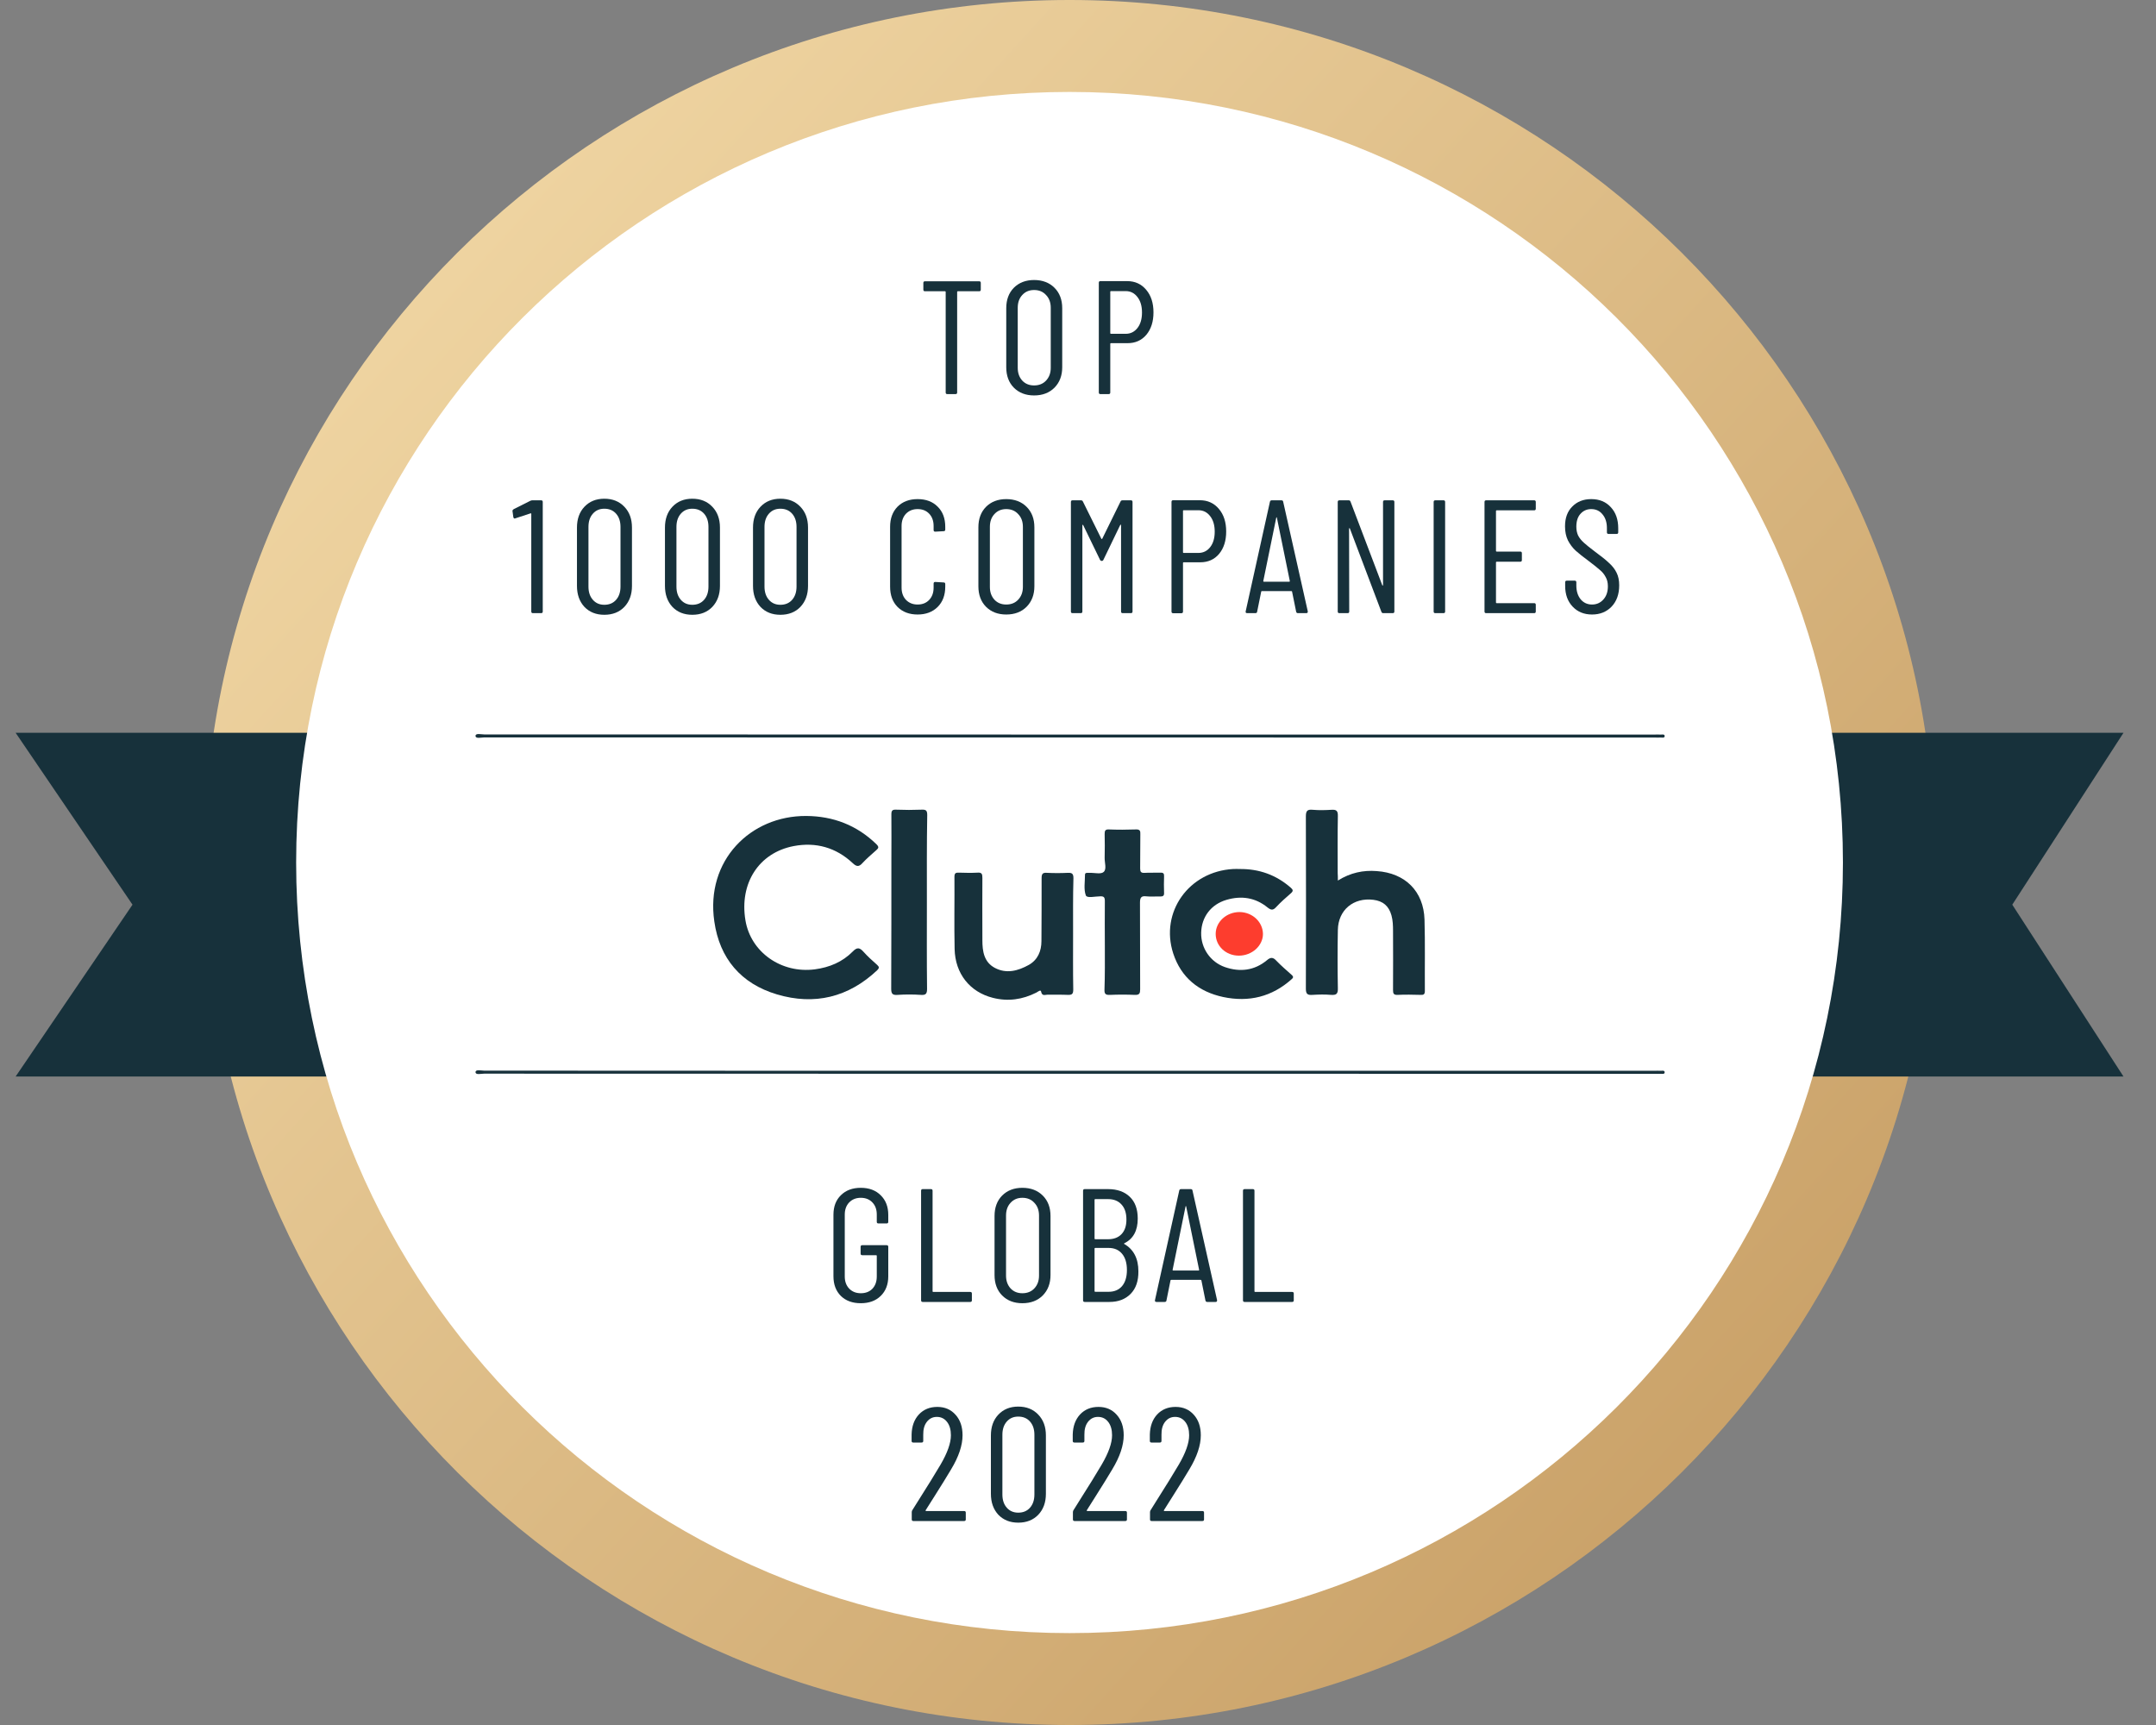 <svg width="100" height="80" viewBox="0 0 100 80" fill="none" xmlns="http://www.w3.org/2000/svg">
<rect x="0" y="0" width="100" height="80" fill="#808080" stroke="none"/>
<g clip-path="url(#clip0_4139_149995)">
<path d="M49.607 80C71.782 80 89.758 62.091 89.758 40C89.758 17.909 71.782 0 49.607 0C27.433 0 9.457 17.909 9.457 40C9.457 62.091 27.433 80 49.607 80Z" fill="url(#paint0_linear_4139_149995)"/>
<path d="M0.725 33.985H98.492L93.334 41.956L98.492 49.926H0.725L6.146 41.956L0.725 33.985Z" fill="#17313B"/>
<path d="M49.608 75.738C69.419 75.738 85.479 59.738 85.479 40.001C85.479 20.264 69.419 4.264 49.608 4.264C29.797 4.264 13.736 20.264 13.736 40.001C13.736 59.738 29.797 75.738 49.608 75.738Z" fill="white"/>
<path d="M37.395 37.842C38.65 37.85 39.742 38.272 40.647 39.149C40.77 39.271 40.761 39.328 40.647 39.425C40.427 39.62 40.199 39.815 40.003 40.026C39.832 40.221 39.718 40.188 39.547 40.026C38.772 39.303 37.843 39.044 36.816 39.238C35.194 39.547 34.289 40.968 34.575 42.681C34.819 44.159 36.237 45.157 37.794 44.955C38.471 44.865 39.074 44.614 39.555 44.126C39.751 43.923 39.873 43.94 40.052 44.142C40.248 44.362 40.468 44.557 40.688 44.752C40.786 44.841 40.786 44.898 40.688 44.995C39.351 46.254 37.778 46.635 36.034 46.116C34.371 45.62 33.376 44.451 33.132 42.738C32.716 39.904 34.811 37.826 37.395 37.842Z" fill="#17313B"/>
<path d="M62.053 40.837C62.64 40.471 63.235 40.349 63.854 40.398C65.175 40.487 66.031 41.332 66.072 42.647C66.104 43.752 66.08 44.856 66.088 45.96C66.088 46.114 66.031 46.147 65.892 46.139C65.534 46.13 65.183 46.122 64.824 46.139C64.637 46.147 64.612 46.074 64.612 45.911C64.621 45.002 64.612 44.084 64.612 43.175C64.612 42.931 64.604 42.688 64.539 42.452C64.417 42.014 64.148 41.787 63.699 41.73C62.778 41.616 62.069 42.201 62.053 43.126C62.036 44.028 62.036 44.929 62.053 45.83C62.061 46.098 61.98 46.155 61.735 46.139C61.45 46.114 61.164 46.122 60.879 46.139C60.651 46.155 60.569 46.106 60.569 45.854C60.578 43.191 60.578 40.52 60.569 37.857C60.569 37.589 60.651 37.532 60.895 37.556C61.181 37.581 61.466 37.573 61.751 37.556C61.98 37.54 62.061 37.597 62.053 37.849C62.036 38.734 62.045 39.611 62.045 40.496C62.053 40.585 62.053 40.682 62.053 40.837Z" fill="#17313B"/>
<path d="M49.772 43.305C49.772 44.166 49.764 45.026 49.78 45.887C49.78 46.09 49.731 46.147 49.527 46.139C49.209 46.123 48.9 46.139 48.582 46.131C48.476 46.131 48.329 46.212 48.288 45.984C48.272 45.879 48.133 46.001 48.068 46.033C47.424 46.358 46.756 46.455 46.054 46.277C44.986 46.009 44.302 45.156 44.277 44.011C44.253 42.899 44.277 41.778 44.269 40.666C44.269 40.495 44.326 40.463 44.481 40.471C44.766 40.479 45.052 40.487 45.337 40.471C45.541 40.455 45.565 40.536 45.565 40.714C45.557 41.624 45.565 42.541 45.565 43.451C45.565 43.5 45.565 43.548 45.565 43.605C45.565 44.117 45.639 44.62 46.144 44.888C46.682 45.172 47.22 45.026 47.717 44.75C48.133 44.515 48.304 44.109 48.304 43.646C48.312 42.671 48.312 41.697 48.312 40.731C48.312 40.536 48.353 40.463 48.557 40.479C48.883 40.495 49.209 40.495 49.535 40.479C49.731 40.471 49.788 40.528 49.788 40.731C49.764 41.583 49.772 42.444 49.772 43.305Z" fill="#17313B"/>
<path d="M57.506 40.302C58.395 40.294 59.177 40.57 59.854 41.155C59.976 41.261 60.001 41.317 59.87 41.431C59.634 41.634 59.398 41.845 59.185 42.073C59.039 42.235 58.941 42.203 58.786 42.081C58.224 41.626 57.58 41.529 56.887 41.732C56.169 41.943 55.729 42.527 55.713 43.258C55.696 43.965 56.137 44.614 56.813 44.85C57.514 45.093 58.183 45.012 58.762 44.533C58.941 44.379 59.055 44.395 59.202 44.557C59.422 44.785 59.658 44.988 59.895 45.199C59.976 45.272 60.017 45.321 59.911 45.41C58.998 46.23 57.922 46.49 56.732 46.238C55.599 45.995 54.783 45.337 54.416 44.216C53.797 42.3 55.142 40.416 57.196 40.302C57.302 40.294 57.408 40.302 57.506 40.302Z" fill="#17313B"/>
<path d="M51.245 43.858C51.245 43.168 51.236 42.478 51.245 41.788C51.245 41.617 51.204 41.56 51.025 41.569C50.796 41.569 50.421 41.666 50.364 41.528C50.258 41.244 50.324 40.895 50.324 40.57C50.324 40.505 50.356 40.481 50.421 40.481C50.462 40.481 50.503 40.481 50.544 40.481C50.764 40.472 51.065 40.554 51.188 40.44C51.343 40.31 51.228 40.002 51.236 39.774C51.245 39.409 51.245 39.043 51.236 38.678C51.236 38.532 51.261 38.459 51.432 38.467C51.848 38.483 52.264 38.483 52.687 38.467C52.875 38.459 52.899 38.54 52.891 38.694C52.883 39.222 52.891 39.75 52.883 40.278C52.883 40.432 52.924 40.489 53.087 40.481C53.331 40.464 53.576 40.481 53.821 40.472C53.959 40.464 54 40.513 53.992 40.643C53.983 40.895 53.983 41.146 53.992 41.406C54 41.544 53.943 41.577 53.812 41.577C53.6 41.569 53.38 41.593 53.168 41.569C52.916 41.536 52.875 41.65 52.875 41.869C52.883 43.209 52.875 44.548 52.883 45.88C52.883 46.067 52.85 46.148 52.639 46.14C52.255 46.123 51.864 46.123 51.481 46.14C51.285 46.148 51.22 46.099 51.228 45.896C51.253 45.214 51.245 44.54 51.245 43.858Z" fill="#17313B"/>
<path d="M42.991 41.845C42.991 43.184 42.983 44.516 42.999 45.856C42.999 46.075 42.95 46.156 42.722 46.14C42.355 46.115 41.988 46.115 41.621 46.14C41.393 46.156 41.336 46.083 41.336 45.856C41.344 43.858 41.344 41.861 41.344 39.864C41.344 39.165 41.352 38.467 41.344 37.769C41.344 37.598 41.385 37.541 41.564 37.55C41.964 37.566 42.355 37.566 42.755 37.55C42.958 37.541 43.007 37.598 43.007 37.801C42.983 39.149 42.991 40.497 42.991 41.845Z" fill="#17313B"/>
<path d="M57.462 44.32C56.859 44.32 56.386 43.874 56.386 43.313C56.386 42.753 56.883 42.298 57.495 42.298C58.09 42.306 58.571 42.753 58.579 43.313C58.579 43.857 58.074 44.32 57.462 44.32Z" fill="#FD3D2E"/>
<path d="M49.666 34.066C58.7 34.066 67.733 34.066 76.767 34.066C76.832 34.066 76.906 34.06 76.971 34.066C77.054 34.079 77.211 34.022 77.211 34.136C77.211 34.251 77.063 34.194 76.971 34.206C76.915 34.213 76.859 34.206 76.795 34.206C58.681 34.206 40.568 34.206 22.454 34.2C22.315 34.2 22.056 34.27 22.056 34.13C22.056 33.99 22.315 34.06 22.454 34.06C31.525 34.066 40.595 34.066 49.666 34.066Z" fill="#17313B"/>
<path d="M49.666 49.659C58.7 49.659 67.733 49.659 76.767 49.659C76.832 49.659 76.906 49.653 76.971 49.659C77.054 49.672 77.211 49.615 77.211 49.729C77.211 49.844 77.063 49.787 76.971 49.799C76.915 49.806 76.859 49.799 76.795 49.799C58.681 49.799 40.568 49.799 22.454 49.793C22.315 49.793 22.056 49.863 22.056 49.723C22.056 49.583 22.315 49.653 22.454 49.653C31.525 49.659 40.595 49.659 49.666 49.659Z" fill="#17313B"/>
<path d="M39.925 60.439C39.539 60.439 39.232 60.327 39.002 60.103C38.772 59.874 38.657 59.569 38.657 59.191V56.335C38.657 55.956 38.772 55.655 39.002 55.431C39.232 55.202 39.539 55.087 39.925 55.087C40.31 55.087 40.617 55.202 40.847 55.431C41.083 55.66 41.2 55.964 41.2 56.343V56.664C41.2 56.714 41.175 56.739 41.125 56.739H40.742C40.692 56.739 40.667 56.714 40.667 56.664V56.328C40.667 56.094 40.6 55.907 40.465 55.767C40.33 55.623 40.15 55.55 39.925 55.55C39.705 55.55 39.524 55.623 39.384 55.767C39.249 55.912 39.182 56.099 39.182 56.328V59.198C39.182 59.428 39.249 59.614 39.384 59.759C39.524 59.904 39.705 59.976 39.925 59.976C40.15 59.976 40.33 59.906 40.465 59.766C40.6 59.622 40.667 59.432 40.667 59.198V58.242C40.667 58.222 40.657 58.212 40.637 58.212H39.992C39.942 58.212 39.917 58.187 39.917 58.137V57.823C39.917 57.773 39.942 57.748 39.992 57.748H41.125C41.175 57.748 41.2 57.773 41.2 57.823V59.191C41.2 59.569 41.083 59.874 40.847 60.103C40.617 60.327 40.31 60.439 39.925 60.439Z" fill="#17313B"/>
<path d="M42.797 60.38C42.747 60.38 42.722 60.355 42.722 60.305V55.222C42.722 55.172 42.747 55.147 42.797 55.147H43.18C43.23 55.147 43.255 55.172 43.255 55.222V59.886C43.255 59.906 43.265 59.916 43.285 59.916H45.003C45.053 59.916 45.078 59.941 45.078 59.991V60.305C45.078 60.355 45.053 60.38 45.003 60.38H42.797Z" fill="#17313B"/>
<path d="M47.419 60.439C47.034 60.439 46.722 60.32 46.482 60.08C46.246 59.841 46.129 59.525 46.129 59.131V56.395C46.129 56.001 46.246 55.685 46.482 55.446C46.722 55.207 47.034 55.087 47.419 55.087C47.81 55.087 48.125 55.207 48.365 55.446C48.605 55.685 48.725 56.001 48.725 56.395V59.131C48.725 59.52 48.605 59.836 48.365 60.08C48.125 60.32 47.81 60.439 47.419 60.439ZM47.419 59.976C47.65 59.976 47.835 59.901 47.975 59.752C48.12 59.597 48.192 59.4 48.192 59.161V56.373C48.192 56.129 48.12 55.932 47.975 55.782C47.835 55.628 47.65 55.55 47.419 55.55C47.194 55.55 47.012 55.628 46.872 55.782C46.732 55.932 46.662 56.129 46.662 56.373V59.161C46.662 59.4 46.732 59.597 46.872 59.752C47.012 59.901 47.194 59.976 47.419 59.976Z" fill="#17313B"/>
<path d="M52.801 58.959C52.806 59.408 52.686 59.757 52.441 60.006C52.196 60.255 51.868 60.38 51.458 60.38H50.31C50.26 60.38 50.235 60.355 50.235 60.305V55.222C50.235 55.172 50.26 55.147 50.31 55.147H51.391C51.821 55.147 52.158 55.267 52.404 55.506C52.649 55.74 52.771 56.076 52.771 56.515C52.771 57.073 52.564 57.454 52.148 57.659C52.138 57.664 52.133 57.669 52.133 57.674C52.133 57.679 52.136 57.684 52.141 57.689C52.581 57.943 52.801 58.366 52.801 58.959ZM50.798 55.611C50.778 55.611 50.768 55.62 50.768 55.64V57.442C50.768 57.462 50.778 57.472 50.798 57.472H51.391C51.661 57.472 51.871 57.392 52.021 57.233C52.171 57.073 52.246 56.849 52.246 56.56C52.246 56.261 52.171 56.029 52.021 55.865C51.871 55.695 51.661 55.611 51.391 55.611H50.798ZM51.421 59.909C51.686 59.909 51.893 59.821 52.043 59.647C52.193 59.468 52.269 59.218 52.269 58.9C52.269 58.576 52.193 58.324 52.043 58.145C51.893 57.965 51.686 57.875 51.421 57.875H50.798C50.778 57.875 50.768 57.885 50.768 57.905V59.879C50.768 59.899 50.778 59.909 50.798 59.909H51.421Z" fill="#17313B"/>
<path d="M55.994 60.38C55.949 60.38 55.921 60.357 55.911 60.312L55.724 59.385C55.724 59.376 55.719 59.368 55.709 59.363C55.704 59.358 55.696 59.355 55.686 59.355H54.328C54.318 59.355 54.308 59.358 54.298 59.363C54.293 59.368 54.29 59.376 54.29 59.385L54.103 60.312C54.098 60.357 54.07 60.38 54.02 60.38H53.638C53.613 60.38 53.593 60.372 53.578 60.357C53.568 60.342 53.565 60.322 53.57 60.297L54.696 55.214C54.706 55.169 54.733 55.147 54.778 55.147H55.228C55.278 55.147 55.306 55.169 55.311 55.214L56.451 60.297V60.312C56.451 60.357 56.429 60.38 56.384 60.38H55.994ZM54.388 58.892C54.388 58.912 54.395 58.922 54.41 58.922H55.596C55.611 58.922 55.618 58.912 55.618 58.892L55.018 55.954C55.013 55.939 55.008 55.932 55.003 55.932C54.998 55.932 54.993 55.939 54.988 55.954L54.388 58.892Z" fill="#17313B"/>
<path d="M57.727 60.38C57.677 60.38 57.652 60.355 57.652 60.305V55.222C57.652 55.172 57.677 55.147 57.727 55.147H58.11C58.16 55.147 58.185 55.172 58.185 55.222V59.886C58.185 59.906 58.195 59.916 58.215 59.916H59.933C59.983 59.916 60.008 59.941 60.008 59.991V60.305C60.008 60.355 59.983 60.38 59.933 60.38H57.727Z" fill="#17313B"/>
<path d="M42.934 70.039C42.929 70.049 42.929 70.059 42.934 70.069C42.939 70.074 42.947 70.077 42.957 70.077H44.72C44.77 70.077 44.795 70.102 44.795 70.151V70.465C44.795 70.515 44.77 70.54 44.72 70.54H42.364C42.314 70.54 42.289 70.515 42.289 70.465V70.129C42.289 70.089 42.299 70.057 42.319 70.032C42.474 69.787 42.562 69.648 42.582 69.613C43.022 68.92 43.37 68.357 43.625 67.924C43.945 67.376 44.105 66.922 44.105 66.563C44.105 66.304 44.045 66.097 43.925 65.943C43.805 65.788 43.647 65.711 43.452 65.711C43.262 65.711 43.107 65.788 42.987 65.943C42.872 66.092 42.817 66.292 42.822 66.541V66.825C42.822 66.875 42.797 66.9 42.747 66.9H42.357C42.306 66.9 42.282 66.875 42.282 66.825V66.526C42.291 66.142 42.404 65.833 42.619 65.599C42.839 65.365 43.124 65.248 43.474 65.248C43.825 65.248 44.107 65.37 44.322 65.614C44.538 65.853 44.645 66.17 44.645 66.563C44.645 67.032 44.468 67.56 44.112 68.148C43.932 68.452 43.68 68.861 43.355 69.374L42.934 70.039Z" fill="#17313B"/>
<path d="M47.228 70.616C46.848 70.616 46.54 70.493 46.305 70.249C46.075 70 45.96 69.676 45.96 69.277V66.571C45.96 66.173 46.075 65.851 46.305 65.607C46.54 65.358 46.848 65.233 47.228 65.233C47.613 65.233 47.923 65.358 48.158 65.607C48.394 65.851 48.511 66.173 48.511 66.571V69.277C48.511 69.676 48.394 70 48.158 70.249C47.923 70.493 47.613 70.616 47.228 70.616ZM47.228 70.152C47.458 70.152 47.641 70.075 47.776 69.92C47.911 69.766 47.978 69.562 47.978 69.307V66.541C47.978 66.287 47.911 66.083 47.776 65.929C47.641 65.774 47.458 65.697 47.228 65.697C47.008 65.697 46.83 65.774 46.695 65.929C46.56 66.083 46.493 66.287 46.493 66.541V69.307C46.493 69.562 46.56 69.766 46.695 69.92C46.83 70.075 47.008 70.152 47.228 70.152Z" fill="#17313B"/>
<path d="M50.409 70.039C50.404 70.049 50.404 70.059 50.409 70.069C50.414 70.074 50.422 70.077 50.432 70.077H52.195C52.245 70.077 52.27 70.102 52.27 70.151V70.465C52.27 70.515 52.245 70.54 52.195 70.54H49.839C49.789 70.54 49.764 70.515 49.764 70.465V70.129C49.764 70.089 49.774 70.057 49.794 70.032C49.949 69.787 50.036 69.648 50.056 69.613C50.497 68.92 50.844 68.357 51.099 67.924C51.42 67.376 51.58 66.922 51.58 66.563C51.58 66.304 51.52 66.097 51.4 65.943C51.28 65.788 51.122 65.711 50.927 65.711C50.737 65.711 50.582 65.788 50.462 65.943C50.347 66.092 50.292 66.292 50.297 66.541V66.825C50.297 66.875 50.272 66.9 50.222 66.9H49.831C49.781 66.9 49.756 66.875 49.756 66.825V66.526C49.766 66.142 49.879 65.833 50.094 65.599C50.314 65.365 50.599 65.248 50.949 65.248C51.3 65.248 51.582 65.37 51.797 65.614C52.012 65.853 52.12 66.17 52.12 66.563C52.12 67.032 51.942 67.56 51.587 68.148C51.407 68.452 51.154 68.861 50.829 69.374L50.409 70.039Z" fill="#17313B"/>
<path d="M53.985 70.039C53.98 70.049 53.98 70.059 53.985 70.069C53.99 70.074 53.997 70.077 54.007 70.077H55.771C55.821 70.077 55.846 70.102 55.846 70.151V70.465C55.846 70.515 55.821 70.54 55.771 70.54H53.414C53.364 70.54 53.34 70.515 53.34 70.465V70.129C53.34 70.089 53.35 70.057 53.37 70.032C53.525 69.787 53.612 69.648 53.632 69.613C54.072 68.92 54.42 68.357 54.675 67.924C54.995 67.376 55.155 66.922 55.155 66.563C55.155 66.304 55.095 66.097 54.975 65.943C54.855 65.788 54.698 65.711 54.502 65.711C54.312 65.711 54.157 65.788 54.037 65.943C53.922 66.092 53.867 66.292 53.872 66.541V66.825C53.872 66.875 53.847 66.9 53.797 66.9H53.407C53.357 66.9 53.332 66.875 53.332 66.825V66.526C53.342 66.142 53.455 65.833 53.67 65.599C53.89 65.365 54.175 65.248 54.525 65.248C54.875 65.248 55.158 65.37 55.373 65.614C55.588 65.853 55.696 66.17 55.696 66.563C55.696 67.032 55.518 67.56 55.163 68.148C54.983 68.452 54.73 68.861 54.405 69.374L53.985 70.039Z" fill="#17313B"/>
<path d="M45.416 13.045C45.466 13.045 45.491 13.07 45.491 13.12V13.434C45.491 13.483 45.466 13.508 45.416 13.508H44.425C44.405 13.508 44.395 13.518 44.395 13.538V18.203C44.395 18.253 44.37 18.277 44.32 18.277H43.938C43.888 18.277 43.863 18.253 43.863 18.203V13.538C43.863 13.518 43.853 13.508 43.833 13.508H42.902C42.852 13.508 42.827 13.483 42.827 13.434V13.12C42.827 13.07 42.852 13.045 42.902 13.045H45.416Z" fill="#17313B"/>
<path d="M47.963 18.339C47.578 18.339 47.265 18.219 47.025 17.98C46.79 17.741 46.672 17.424 46.672 17.03V14.294C46.672 13.901 46.79 13.584 47.025 13.345C47.265 13.106 47.578 12.986 47.963 12.986C48.353 12.986 48.668 13.106 48.908 13.345C49.148 13.584 49.268 13.901 49.268 14.294V17.03C49.268 17.419 49.148 17.736 48.908 17.98C48.668 18.219 48.353 18.339 47.963 18.339ZM47.963 17.875C48.193 17.875 48.378 17.8 48.518 17.651C48.663 17.496 48.736 17.3 48.736 17.06V14.272C48.736 14.028 48.663 13.831 48.518 13.682C48.378 13.527 48.193 13.45 47.963 13.45C47.738 13.45 47.555 13.527 47.415 13.682C47.275 13.831 47.205 14.028 47.205 14.272V17.06C47.205 17.3 47.275 17.496 47.415 17.651C47.555 17.8 47.738 17.875 47.963 17.875Z" fill="#17313B"/>
<path d="M52.278 13.037C52.643 13.037 52.938 13.171 53.163 13.44C53.388 13.704 53.501 14.053 53.501 14.487C53.501 14.915 53.391 15.262 53.17 15.526C52.95 15.785 52.66 15.915 52.3 15.915H51.527C51.507 15.915 51.497 15.925 51.497 15.944V18.202C51.497 18.252 51.472 18.277 51.422 18.277H51.04C50.99 18.277 50.965 18.252 50.965 18.202V13.111C50.965 13.062 50.99 13.037 51.04 13.037H52.278ZM52.21 15.481C52.435 15.481 52.618 15.391 52.758 15.212C52.898 15.033 52.968 14.793 52.968 14.494C52.968 14.195 52.898 13.956 52.758 13.777C52.618 13.592 52.435 13.5 52.21 13.5H51.527C51.507 13.5 51.497 13.51 51.497 13.53V15.451C51.497 15.471 51.507 15.481 51.527 15.481H52.21Z" fill="#17313B"/>
<path d="M24.597 23.226C24.627 23.211 24.659 23.203 24.694 23.203H25.099C25.149 23.203 25.174 23.228 25.174 23.278V28.361C25.174 28.411 25.149 28.436 25.099 28.436H24.717C24.667 28.436 24.642 28.411 24.642 28.361V23.831C24.642 23.821 24.637 23.814 24.627 23.809C24.622 23.804 24.614 23.804 24.604 23.809L23.899 24.04L23.876 24.048C23.841 24.048 23.819 24.025 23.809 23.981L23.771 23.704V23.689C23.771 23.664 23.789 23.639 23.824 23.614L24.597 23.226Z" fill="#17313B"/>
<path d="M28.029 28.512C27.649 28.512 27.341 28.39 27.106 28.145C26.876 27.896 26.761 27.572 26.761 27.173V24.467C26.761 24.069 26.876 23.747 27.106 23.503C27.341 23.254 27.649 23.129 28.029 23.129C28.414 23.129 28.725 23.254 28.96 23.503C29.195 23.747 29.312 24.069 29.312 24.467V27.173C29.312 27.572 29.195 27.896 28.96 28.145C28.725 28.39 28.414 28.512 28.029 28.512ZM28.029 28.048C28.259 28.048 28.442 27.971 28.577 27.816C28.712 27.662 28.78 27.457 28.78 27.203V24.438C28.78 24.183 28.712 23.979 28.577 23.825C28.442 23.67 28.259 23.593 28.029 23.593C27.809 23.593 27.632 23.67 27.497 23.825C27.361 23.979 27.294 24.183 27.294 24.438V27.203C27.294 27.457 27.361 27.662 27.497 27.816C27.632 27.971 27.809 28.048 28.029 28.048Z" fill="#17313B"/>
<path d="M32.11 28.512C31.73 28.512 31.422 28.39 31.187 28.145C30.957 27.896 30.842 27.572 30.842 27.173V24.467C30.842 24.069 30.957 23.747 31.187 23.503C31.422 23.254 31.73 23.129 32.11 23.129C32.495 23.129 32.805 23.254 33.04 23.503C33.275 23.747 33.393 24.069 33.393 24.467V27.173C33.393 27.572 33.275 27.896 33.04 28.145C32.805 28.39 32.495 28.512 32.11 28.512ZM32.11 28.048C32.34 28.048 32.523 27.971 32.658 27.816C32.793 27.662 32.86 27.457 32.86 27.203V24.438C32.86 24.183 32.793 23.979 32.658 23.825C32.523 23.67 32.34 23.593 32.11 23.593C31.89 23.593 31.712 23.67 31.577 23.825C31.442 23.979 31.375 24.183 31.375 24.438V27.203C31.375 27.457 31.442 27.662 31.577 27.816C31.712 27.971 31.89 28.048 32.11 28.048Z" fill="#17313B"/>
<path d="M36.195 28.512C35.815 28.512 35.507 28.39 35.272 28.145C35.042 27.896 34.926 27.572 34.926 27.173V24.467C34.926 24.069 35.042 23.747 35.272 23.503C35.507 23.254 35.815 23.129 36.195 23.129C36.58 23.129 36.89 23.254 37.125 23.503C37.36 23.747 37.478 24.069 37.478 24.467V27.173C37.478 27.572 37.36 27.896 37.125 28.145C36.89 28.39 36.58 28.512 36.195 28.512ZM36.195 28.048C36.425 28.048 36.607 27.971 36.742 27.816C36.877 27.662 36.945 27.457 36.945 27.203V24.438C36.945 24.183 36.877 23.979 36.742 23.825C36.607 23.67 36.425 23.593 36.195 23.593C35.974 23.593 35.797 23.67 35.662 23.825C35.527 23.979 35.459 24.183 35.459 24.438V27.203C35.459 27.457 35.527 27.662 35.662 27.816C35.797 27.971 35.974 28.048 36.195 28.048Z" fill="#17313B"/>
<path d="M42.56 28.499C42.175 28.499 41.865 28.382 41.63 28.148C41.4 27.914 41.285 27.6 41.285 27.206V24.433C41.285 24.044 41.4 23.733 41.63 23.498C41.865 23.264 42.175 23.147 42.56 23.147C42.95 23.147 43.261 23.264 43.491 23.498C43.726 23.728 43.843 24.039 43.843 24.433V24.56C43.843 24.61 43.818 24.635 43.768 24.635L43.378 24.657C43.328 24.657 43.303 24.632 43.303 24.582V24.395C43.303 24.161 43.236 23.972 43.1 23.827C42.965 23.683 42.785 23.61 42.56 23.61C42.34 23.61 42.16 23.683 42.02 23.827C41.885 23.972 41.817 24.161 41.817 24.395V27.251C41.817 27.485 41.885 27.674 42.02 27.819C42.16 27.963 42.34 28.036 42.56 28.036C42.785 28.036 42.965 27.963 43.1 27.819C43.236 27.674 43.303 27.485 43.303 27.251V27.064C43.303 27.014 43.328 26.989 43.378 26.989L43.768 27.012C43.818 27.012 43.843 27.037 43.843 27.086V27.206C43.843 27.6 43.726 27.914 43.491 28.148C43.256 28.382 42.945 28.499 42.56 28.499Z" fill="#17313B"/>
<path d="M46.671 28.499C46.286 28.499 45.973 28.38 45.733 28.14C45.498 27.901 45.38 27.585 45.38 27.191V24.455C45.38 24.061 45.498 23.745 45.733 23.506C45.973 23.267 46.286 23.147 46.671 23.147C47.061 23.147 47.376 23.267 47.616 23.506C47.856 23.745 47.977 24.061 47.977 24.455V27.191C47.977 27.58 47.856 27.896 47.616 28.14C47.376 28.38 47.061 28.499 46.671 28.499ZM46.671 28.036C46.901 28.036 47.086 27.961 47.226 27.811C47.371 27.657 47.444 27.46 47.444 27.221V24.433C47.444 24.189 47.371 23.992 47.226 23.842C47.086 23.688 46.901 23.61 46.671 23.61C46.446 23.61 46.263 23.688 46.123 23.842C45.983 23.992 45.913 24.189 45.913 24.433V27.221C45.913 27.46 45.983 27.657 46.123 27.811C46.263 27.961 46.446 28.036 46.671 28.036Z" fill="#17313B"/>
<path d="M51.974 23.256C51.989 23.221 52.019 23.203 52.064 23.203H52.454C52.504 23.203 52.529 23.228 52.529 23.278V28.361C52.529 28.411 52.504 28.436 52.454 28.436H52.072C52.022 28.436 51.997 28.411 51.997 28.361V24.354C51.997 24.339 51.992 24.332 51.982 24.332C51.977 24.332 51.969 24.337 51.959 24.347L51.179 25.962C51.164 25.996 51.139 26.014 51.104 26.014C51.064 26.014 51.036 25.996 51.021 25.962L50.241 24.354C50.231 24.344 50.221 24.339 50.211 24.339C50.206 24.339 50.203 24.347 50.203 24.362V28.361C50.203 28.411 50.178 28.436 50.128 28.436H49.746C49.696 28.436 49.671 28.411 49.671 28.361V23.278C49.671 23.228 49.696 23.203 49.746 23.203H50.136C50.181 23.203 50.211 23.221 50.226 23.256L51.081 24.982C51.086 24.992 51.094 24.997 51.104 24.997C51.114 24.997 51.121 24.992 51.126 24.982L51.974 23.256Z" fill="#17313B"/>
<path d="M55.651 23.199C56.016 23.199 56.311 23.334 56.536 23.603C56.761 23.867 56.873 24.216 56.873 24.649C56.873 25.078 56.763 25.424 56.543 25.689C56.323 25.948 56.033 26.077 55.673 26.077H54.9C54.88 26.077 54.87 26.087 54.87 26.107V28.364C54.87 28.414 54.845 28.439 54.795 28.439H54.413C54.362 28.439 54.337 28.414 54.337 28.364V23.274C54.337 23.224 54.362 23.199 54.413 23.199H55.651ZM55.583 25.643C55.808 25.643 55.991 25.554 56.131 25.375C56.271 25.195 56.341 24.956 56.341 24.657C56.341 24.358 56.271 24.119 56.131 23.939C55.991 23.755 55.808 23.663 55.583 23.663H54.9C54.88 23.663 54.87 23.673 54.87 23.692V25.614C54.87 25.634 54.88 25.643 54.9 25.643H55.583Z" fill="#17313B"/>
<path d="M60.2 28.436C60.155 28.436 60.128 28.413 60.118 28.368L59.93 27.442C59.93 27.432 59.925 27.424 59.915 27.419C59.91 27.414 59.903 27.412 59.893 27.412H58.535C58.525 27.412 58.514 27.414 58.505 27.419C58.499 27.424 58.497 27.432 58.497 27.442L58.309 28.368C58.304 28.413 58.277 28.436 58.227 28.436H57.844C57.819 28.436 57.799 28.428 57.784 28.413C57.774 28.398 57.772 28.378 57.777 28.354L58.902 23.27C58.912 23.226 58.94 23.203 58.985 23.203H59.435C59.485 23.203 59.512 23.226 59.517 23.27L60.658 28.354V28.368C60.658 28.413 60.635 28.436 60.59 28.436H60.2ZM58.594 26.948C58.594 26.968 58.602 26.978 58.617 26.978H59.803C59.818 26.978 59.825 26.968 59.825 26.948L59.225 24.011C59.22 23.995 59.215 23.988 59.21 23.988C59.205 23.988 59.2 23.995 59.195 24.011L58.594 26.948Z" fill="#17313B"/>
<path d="M64.148 23.278C64.148 23.228 64.173 23.203 64.223 23.203H64.599C64.648 23.203 64.674 23.228 64.674 23.278V28.361C64.674 28.411 64.648 28.436 64.599 28.436H64.156C64.116 28.436 64.088 28.416 64.073 28.376L62.61 24.511C62.605 24.496 62.598 24.491 62.588 24.496C62.578 24.496 62.573 24.504 62.573 24.519L62.58 28.361C62.58 28.411 62.555 28.436 62.505 28.436H62.123C62.072 28.436 62.047 28.411 62.047 28.361V23.278C62.047 23.228 62.072 23.203 62.123 23.203H62.558C62.598 23.203 62.625 23.223 62.64 23.263L64.111 27.135C64.116 27.15 64.123 27.157 64.133 27.157C64.143 27.152 64.148 27.143 64.148 27.128V23.278Z" fill="#17313B"/>
<path d="M66.571 28.436C66.521 28.436 66.496 28.411 66.496 28.361V23.278C66.496 23.228 66.521 23.203 66.571 23.203H66.953C67.003 23.203 67.028 23.228 67.028 23.278V28.361C67.028 28.411 67.003 28.436 66.953 28.436H66.571Z" fill="#17313B"/>
<path d="M71.233 23.592C71.233 23.642 71.208 23.667 71.158 23.667H69.417C69.397 23.667 69.387 23.677 69.387 23.697V25.55C69.387 25.57 69.397 25.58 69.417 25.58H70.513C70.563 25.58 70.588 25.605 70.588 25.655V25.976C70.588 26.026 70.563 26.051 70.513 26.051H69.417C69.397 26.051 69.387 26.061 69.387 26.081V27.942C69.387 27.962 69.397 27.972 69.417 27.972H71.158C71.208 27.972 71.233 27.997 71.233 28.047V28.361C71.233 28.411 71.208 28.436 71.158 28.436H68.93C68.88 28.436 68.855 28.411 68.855 28.361V23.278C68.855 23.228 68.88 23.203 68.93 23.203H71.158C71.208 23.203 71.233 23.228 71.233 23.278V23.592Z" fill="#17313B"/>
<path d="M73.842 28.499C73.472 28.499 73.172 28.377 72.942 28.133C72.711 27.889 72.596 27.57 72.596 27.176V27.004C72.596 26.954 72.621 26.929 72.671 26.929H73.039C73.089 26.929 73.114 26.954 73.114 27.004V27.154C73.114 27.418 73.182 27.632 73.317 27.797C73.452 27.956 73.627 28.036 73.842 28.036C74.052 28.036 74.227 27.959 74.367 27.804C74.507 27.65 74.577 27.445 74.577 27.191C74.577 27.022 74.542 26.877 74.472 26.758C74.407 26.633 74.32 26.526 74.21 26.436C74.105 26.341 73.927 26.199 73.677 26.01C73.427 25.826 73.229 25.669 73.084 25.539C72.939 25.404 72.819 25.245 72.724 25.061C72.634 24.876 72.589 24.66 72.589 24.41C72.589 24.022 72.701 23.715 72.927 23.491C73.152 23.262 73.444 23.147 73.804 23.147C74.184 23.147 74.487 23.272 74.712 23.521C74.942 23.765 75.057 24.091 75.057 24.5V24.687C75.057 24.737 75.032 24.762 74.982 24.762H74.607C74.557 24.762 74.532 24.737 74.532 24.687V24.493C74.532 24.228 74.465 24.017 74.33 23.857C74.2 23.693 74.025 23.61 73.804 23.61C73.604 23.61 73.439 23.683 73.309 23.827C73.179 23.967 73.114 24.166 73.114 24.425C73.114 24.58 73.142 24.717 73.197 24.836C73.257 24.951 73.344 25.061 73.459 25.165C73.574 25.27 73.744 25.407 73.969 25.576C74.27 25.796 74.492 25.975 74.637 26.115C74.787 26.249 74.902 26.399 74.982 26.563C75.062 26.723 75.102 26.917 75.102 27.146C75.102 27.555 74.985 27.884 74.75 28.133C74.515 28.377 74.212 28.499 73.842 28.499Z" fill="#17313B"/>
</g>
<defs>
<linearGradient id="paint0_linear_4139_149995" x1="86.006" y1="61.314" x2="26.131" y2="6.784" gradientUnits="userSpaceOnUse">
<stop stop-color="#CAA269"/>
<stop offset="1" stop-color="#EED3A0"/>
</linearGradient>
<clipPath id="clip0_4139_149995">
<rect width="98.551" height="80" fill="white" transform="translate(0.725)"/>
</clipPath>
</defs>
</svg>
